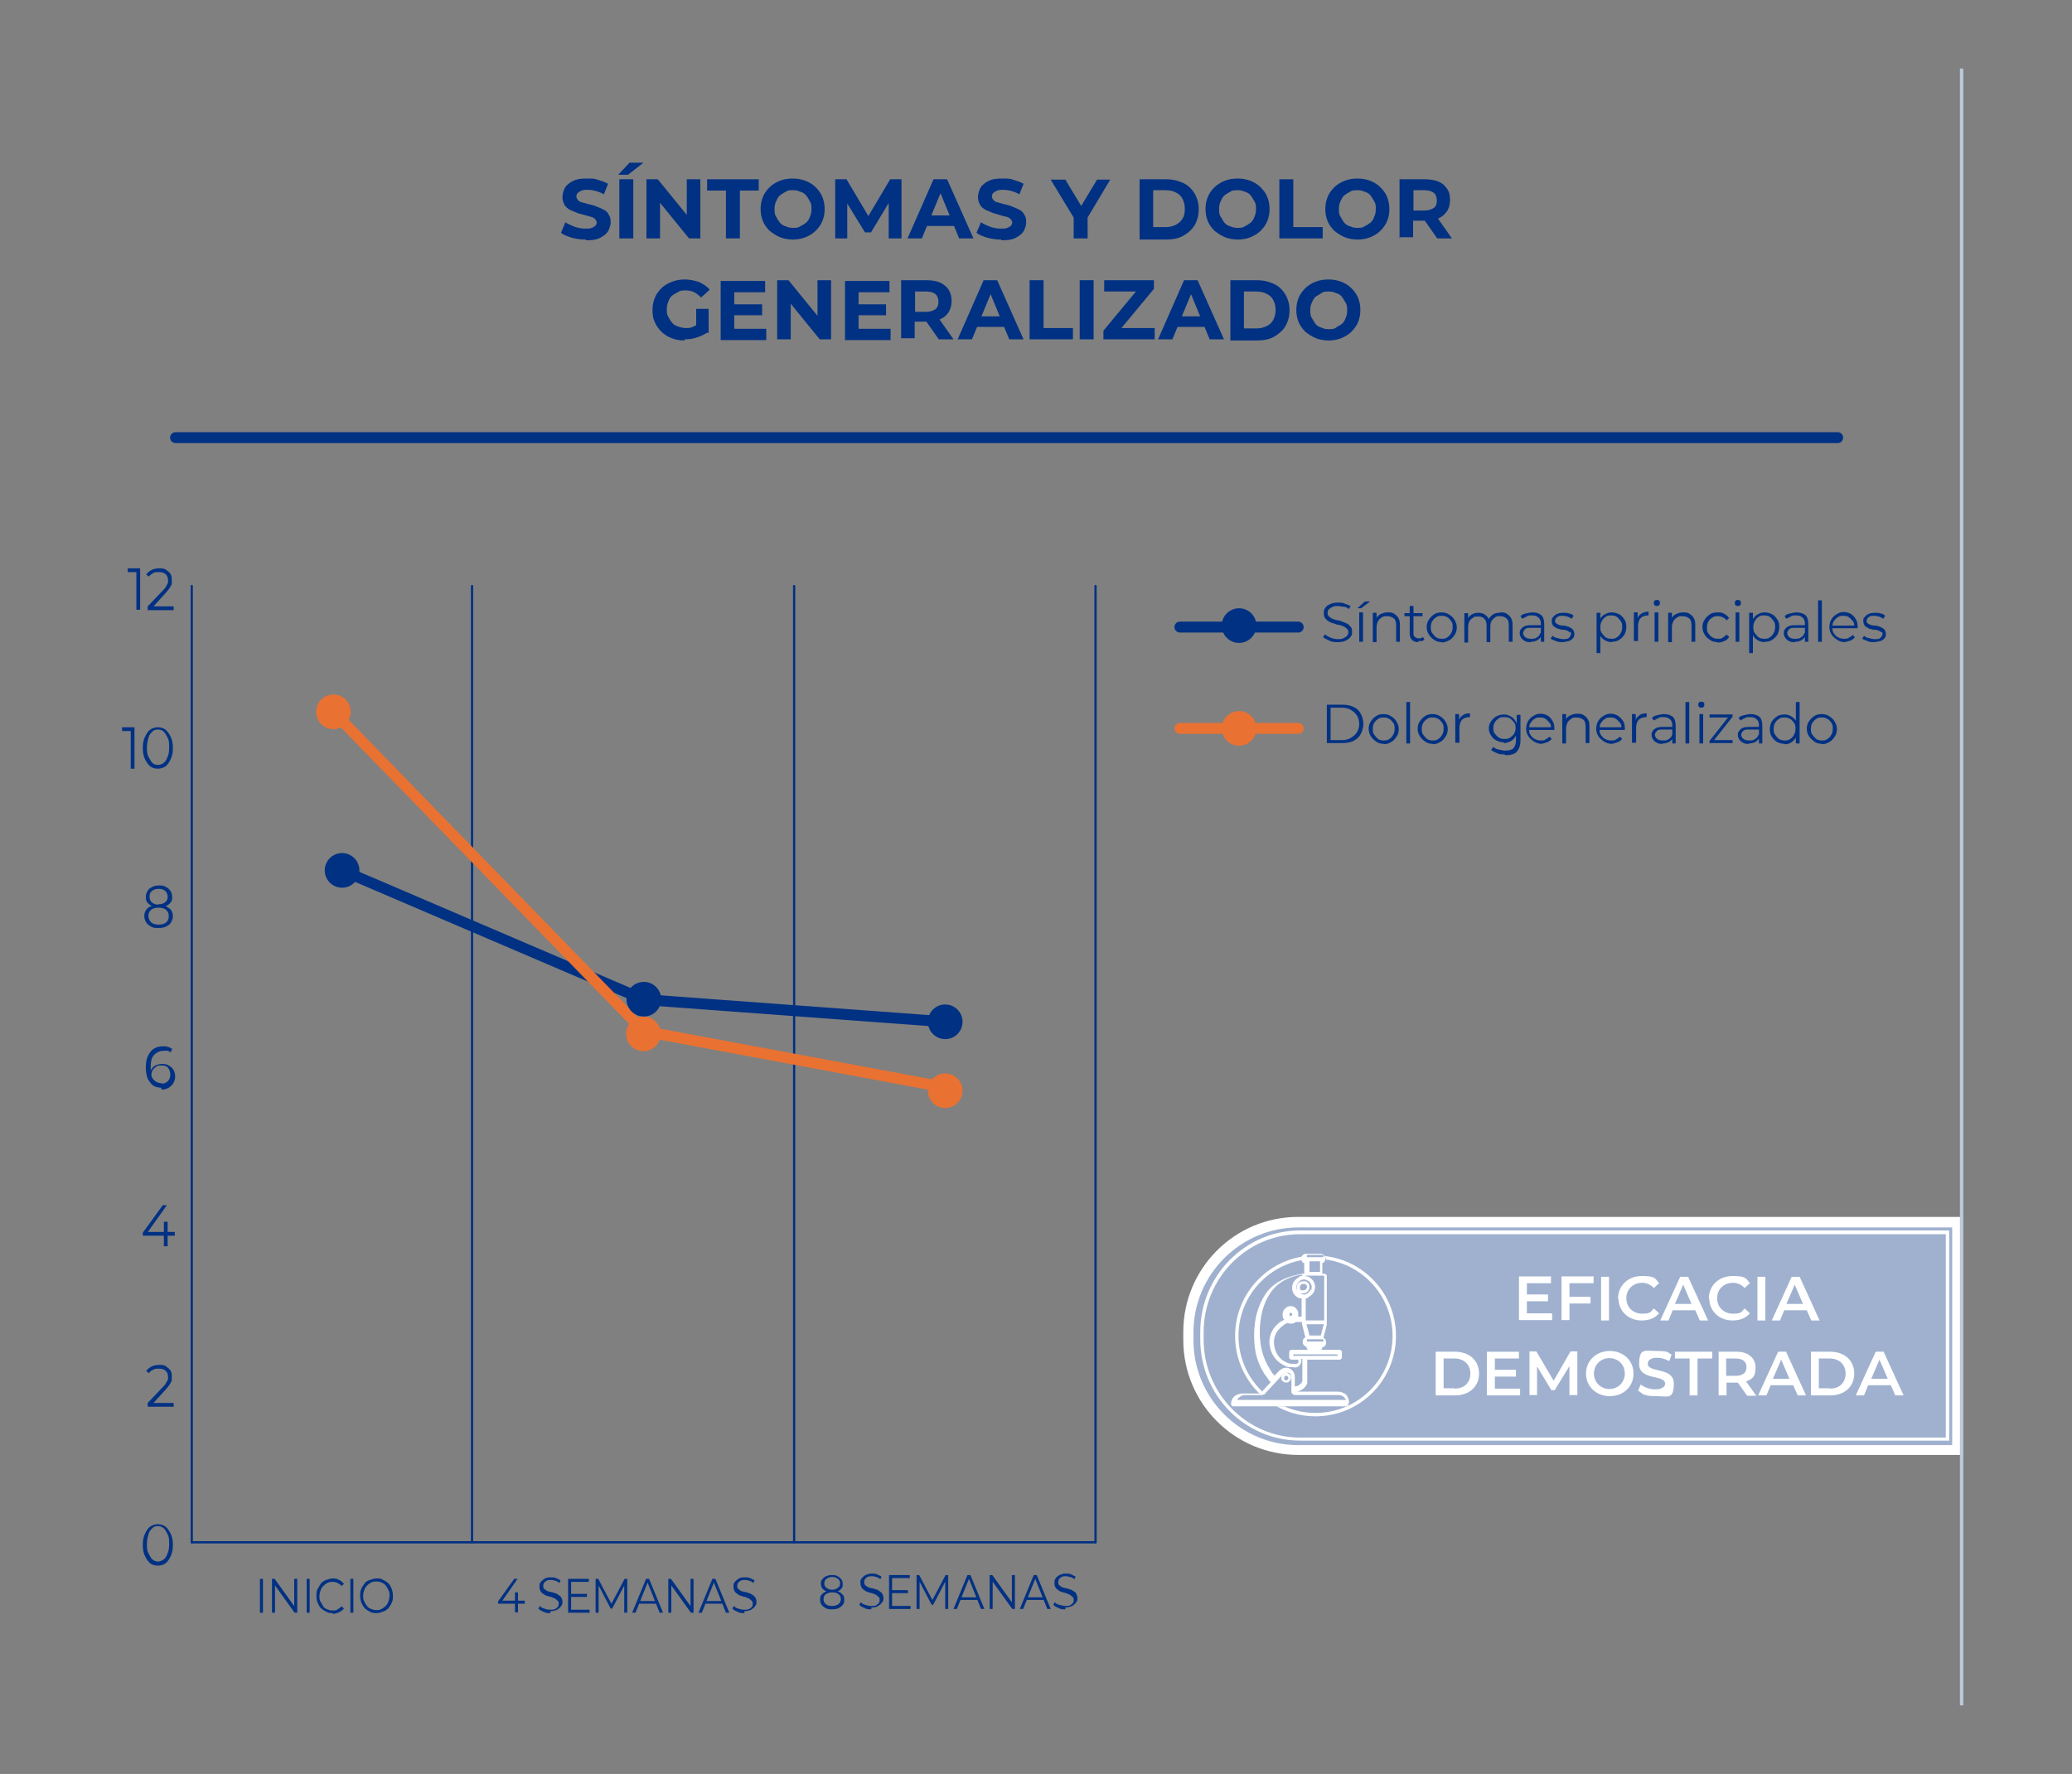 <?xml version="1.0" encoding="UTF-8"?>
<svg id="Capa_1" xmlns="http://www.w3.org/2000/svg" version="1.1" viewBox="0 0 550 471">
  <rect x="0" y="0" width="550" height="471" fill="#808080" stroke="none"/>
  <!-- Generator: Adobe Illustrator 29.6.1, SVG Export Plug-In . SVG Version: 2.1.1 Build 9)  -->
  <defs>
    <style>
      .st0 {
        fill: #a0b1cf;
      }

      .st1 {
        fill: #fff;
      }

      .st2 {
        fill: #e97132;
      }

      .st3 {
        stroke: #bcc8dd;
      }

      .st3, .st4 {
        stroke-miterlimit: 10;
        stroke-width: .9px;
      }

      .st3, .st4, .st5, .st6, .st7, .st8 {
        fill: none;
      }

      .st4 {
        stroke: #fff;
      }

      .st9 {
        isolation: isolate;
      }

      .st6 {
        stroke-width: .6px;
      }

      .st6, .st7 {
        stroke: #013183;
      }

      .st6, .st7, .st8 {
        stroke-linecap: round;
        stroke-linejoin: round;
      }

      .st7, .st8 {
        stroke-width: 2.9px;
      }

      .st10 {
        fill: #013183;
      }

      .st8 {
        stroke: #e97132;
      }
    </style>
  </defs>
  <g>
    <g>
      <path class="st0" d="M344.6,385c-16.1,0-29.2-13.1-29.2-29.2v-2.2c0-16.1,13.1-29.2,29.2-29.2h175v60.5h-175Z"/>
      <path class="st1" d="M518.2,325.9v57.8h-173.6c-15.3,0-27.8-12.5-27.8-27.8v-2.2c0-15.3,12.5-27.8,27.8-27.8h173.6M521,323.1h-176.4c-16.9,0-30.5,13.7-30.5,30.5v2.2c0,16.9,13.7,30.5,30.5,30.5h176.4v-63.3h0Z"/>
    </g>
    <g class="st9">
      <g class="st9">
        <g class="st9">
          <path class="st1" d="M412,348.7v1.8h-8.8v-11.6h8.5v1.8h-6.4v3h5.6v1.8h-5.6v3.2h6.6Z"/>
          <path class="st1" d="M416.6,340.8v3.5h5.6v1.8h-5.6v4.4h-2.1v-11.6h8.5v1.8h-6.4Z"/>
          <path class="st1" d="M425,339h2.1v11.6h-2.1v-11.6Z"/>
          <path class="st1" d="M429.5,344.8c0-3.5,2.7-6,6.3-6s3.5.6,4.6,1.9l-1.4,1.3c-.8-.9-1.9-1.4-3.1-1.4-2.4,0-4.2,1.7-4.2,4.1s1.8,4.1,4.2,4.1,2.2-.5,3.1-1.4l1.4,1.3c-1.1,1.3-2.7,1.9-4.6,1.9-3.6,0-6.2-2.5-6.2-6v.2Z"/>
          <path class="st1" d="M449.8,347.9h-5.8l-1.1,2.7h-2.2l5.3-11.6h2.1l5.3,11.6h-2.2l-1.2-2.7h0ZM449,346.2l-2.2-5.1-2.2,5.1h4.4Z"/>
          <path class="st1" d="M453.6,344.8c0-3.5,2.7-6,6.3-6s3.5.6,4.6,1.9l-1.4,1.3c-.8-.9-1.9-1.4-3.1-1.4-2.4,0-4.2,1.7-4.2,4.1s1.8,4.1,4.2,4.1,2.2-.5,3.1-1.4l1.4,1.3c-1.1,1.3-2.7,1.9-4.6,1.9-3.6,0-6.2-2.5-6.2-6v.2Z"/>
          <path class="st1" d="M466.5,339h2.1v11.6h-2.1v-11.6Z"/>
          <path class="st1" d="M479.4,347.9h-5.8l-1.1,2.7h-2.2l5.3-11.6h2.1l5.3,11.6h-2.2l-1.2-2.7h0ZM478.6,346.2l-2.2-5.1-2.2,5.1h4.4Z"/>
        </g>
        <g class="st9">
          <path class="st1" d="M381.1,358.9h5.1c3.8,0,6.4,2.3,6.4,5.8s-2.6,5.8-6.4,5.8h-5.1v-11.6h0ZM386.1,368.7c2.6,0,4.2-1.6,4.2-4s-1.7-4-4.2-4h-2.9v7.9h2.9Z"/>
          <path class="st1" d="M403.5,368.7v1.8h-8.8v-11.6h8.5v1.8h-6.4v3h5.6v1.8h-5.6v3.2h6.6Z"/>
          <path class="st1" d="M416.6,370.5v-7.8l-3.9,6.4h-.9l-3.8-6.3v7.6h-2v-11.6h1.8l4.6,7.8,4.5-7.8h1.8v11.6h-2,0Z"/>
          <path class="st1" d="M421,364.7c0-3.4,2.7-6,6.3-6s6.3,2.5,6.3,6-2.7,6-6.3,6-6.3-2.6-6.3-6ZM431.3,364.7c0-2.4-1.8-4.1-4.1-4.1s-4.1,1.8-4.1,4.1,1.8,4.1,4.1,4.1,4.1-1.8,4.1-4.1Z"/>
          <path class="st1" d="M434.8,369.3l.7-1.7c.9.7,2.4,1.3,3.9,1.3s2.6-.6,2.6-1.5c0-2.5-6.9-.8-6.9-5.2s1.5-3.5,4.7-3.5,2.9.4,3.9,1l-.6,1.7c-1-.6-2.2-.9-3.2-.9-1.8,0-2.5.7-2.5,1.6,0,2.5,6.9.8,6.9,5.2s-1.5,3.4-4.7,3.4-3.6-.6-4.6-1.4h0Z"/>
          <path class="st1" d="M448.5,360.7h-3.9v-1.8h9.9v1.8h-3.9v9.8h-2.1v-9.8Z"/>
          <path class="st1" d="M463.7,370.5l-2.4-3.4h-3v3.4h-2.1v-11.6h4.8c3,0,5,1.6,5,4.2s-.9,3-2.5,3.7l2.7,3.8h-2.4ZM460.7,360.7h-2.5v4.6h2.5c1.9,0,2.9-.8,2.9-2.3s-1-2.3-2.9-2.3Z"/>
          <path class="st1" d="M475.8,367.8h-5.8l-1.1,2.7h-2.2l5.3-11.6h2.1l5.3,11.6h-2.2l-1.2-2.7h0ZM475,366.1l-2.2-5.1-2.2,5.1h4.4Z"/>
          <path class="st1" d="M480.7,358.9h5.1c3.8,0,6.4,2.3,6.4,5.8s-2.6,5.8-6.4,5.8h-5.1v-11.6h0ZM485.7,368.7c2.6,0,4.2-1.6,4.2-4s-1.7-4-4.2-4h-2.9v7.9h2.9Z"/>
          <path class="st1" d="M501.7,367.8h-5.8l-1.1,2.7h-2.2l5.3-11.6h2.1l5.3,11.6h-2.2l-1.2-2.7h0ZM501.1,366.1l-2.2-5.1-2.2,5.1h4.4Z"/>
        </g>
      </g>
    </g>
    <path class="st1" d="M516.5,327.6v54.1h-171.4c-14.1,0-25.6-11.7-25.6-26v-2c0-14.3,11.4-26,25.6-26h171.4M517.4,326.7h-172.3c-14.6,0-26.5,12.1-26.5,26.9v2c0,14.9,11.9,26.9,26.5,26.9h172.3v-55.9h0Z"/>
    <circle class="st4" cx="349.2" cy="354.7" r="20.9"/>
    <g>
      <path class="st0" d="M358.2,372.4c0-.7-.3-1.5-.7-2-.6-.6-1.4-.9-2.3-.9h-11c.6,0,1-.3,1.6-.6.7-.5,1.2-1.1,1.3-1.8v-1.5h0v-4.6h8.6c.3,0,.6-.3.6-.6v-1.4c0-.3-.3-.6-.6-.6h-12.8c-.3,0-.6.3-.6.6v1.4c0,.3.3.6.6.6h1.8c0,.3.2.6,0,.8-.2.3-.6.4-1,.3h-.5c-.2,0-.4,0-.6,0-2.3-.6-3.7-2.2-4.2-4.4-.5-2.4.3-4.2,2.2-5.7.4-.3.7-.5,1.1-.7h0s.2,0,.2,0h0c.6.2,1.1.2,1.7,0,.2,0,.3-.2.4-.3h1.7v.5h0l.9,3.6c-.5.2-.7.6-.7,1.1v.2c0,.6.5,1.1,1,1.2h0c0,.6.5,1,.9,1h2.4c.6,0,.9-.5.9-.9h0c.6,0,1-.6,1-1.2v-.2c0-.5-.3-.9-.7-1.1l.9-3.5h0v-12.9c0-.3-.3-.6-.6-.6h-.6v-2.8c.5-.2.8-.6.8-1.1v-.2c0-.6-.6-1.2-1.2-1.2h-4c-.6,0-1.2.6-1.2,1.2v.2c0,.6.4,1,.8,1.1v2.8h-.6c-4.6.8-7.8,2.6-9.7,5.4-2,3.1-3,6.6-3,11s.9,7.3,2.8,10.3c.2.3.6.7,1,1.4h0c.2.3.4.5.6.7-1,1.1-1.8,1.9-2.6,2.8-.2.2-.3.2-.6.2h-4.4c-.8,0-1.7.4-2.2.9s-.8,1.3-.7,2c0,.3.3.5.6.5h29.9c.3,0,.5-.2.6-.5v-.2h0ZM342.3,348.7h0Z"/>
      <g>
        <path class="st1" d="M358.1,372.4c0-.7-.3-1.5-.7-2-.6-.6-1.4-.9-2.3-.9h-11c.6,0,1-.3,1.6-.6.7-.5,1.2-1.1,1.3-1.8v-1.5h0v-4.6h8.6c.3,0,.6-.3.6-.6v-1.4c0-.3-.3-.6-.6-.6h-12.8c-.3,0-.6.3-.6.6v1.4c0,.3.3.6.6.6h1.8c0,.3.2.6,0,.8-.2.3-.6.4-1,.3h-.5c-.2,0-.4,0-.6,0-2.3-.6-3.7-2.2-4.2-4.4-.5-2.4.3-4.2,2.2-5.7.4-.3.7-.5,1.1-.7h0s.2,0,.2,0h0c.6.2,1.1.2,1.7,0,.2,0,.3-.2.4-.3h1.7v.5h0l.9,3.6c-.5.2-.7.6-.7,1.1v.2c0,.6.5,1.1,1,1.2h0c0,.6.5,1,.9,1h2.4c.6,0,.9-.5.9-.9h0c.6,0,1-.6,1-1.2v-.2c0-.5-.3-.9-.7-1.1l.9-3.5h0v-12.9c0-.3-.3-.6-.6-.6h-.6v-2.8c.5-.2.8-.6.8-1.1v-.2c0-.6-.6-1.2-1.2-1.2h-4c-.6,0-1.2.6-1.2,1.2v.2c0,.6.4,1,.8,1.1v2.8h-.6c-4.6.8-7.8,2.6-9.7,5.4-2,3.1-3,6.6-3,11s.9,7.3,2.8,10.3c.2.3.6.7,1,1.4h0c.2.3.4.5.6.7-1,1.1-1.8,1.9-2.6,2.8-.2.2-.3.2-.6.2h-4.4c-.8,0-1.7.4-2.2.9s-.8,1.3-.7,2c0,.3.3.5.6.5h29.9c.3,0,.5-.2.6-.5v-.2h0ZM355,359.6v.4h-11.7v-.4h11.7ZM350.4,334.9v2.8h-2.8v-2.8h2.8ZM351.3,333.6c0,0,0,.2-.2.2h-4c0,0-.2,0-.2-.2v-.2c0,0,0-.2.2-.2h4c0,0,.2,0,.2.2v.2ZM347.6,354.6l-.8-3h4.6l-.8,3h-3ZM346.9,355.8c0,0,0-.2.2-.2h4c0,0,.2,0,.2.2v.2c0,0,0,.2-.2.2h-4c0,0-.2,0-.2-.2v-.2ZM346.7,344.7c.3,0,.5,0,.6-.3.7-.4,1.3-.9,1.6-1.7.6-1.6-.3-3.2-1.8-3.8,0,0-.3,0-.5,0v-.2h4.9v11.9h-4.9v-5.9h0ZM347.9,342.4c-.2.5-.6.8-1,1.1-.5.3-1,.3-1.5,0-.5-.2-.8-.6-1.1-1-.2-.5-.3-1,0-1.5.2-.5.6-.8,1-1.1.5-.2,1-.3,1.6,0,1,.4,1.5,1.5,1.2,2.5h-.2,0ZM345.6,338.8c-.3,0-.6,0-.8.3-.7.4-1.3.9-1.6,1.7-.3.7-.3,1.6,0,2.3s.9,1.3,1.7,1.6c.2,0,.4,0,.6,0v4.9h-.9c0-.4,0-.6,0-1,0-.6-.4-1-.8-1.4-.6-.5-1.7-.6-2.4,0h0c-.4.3-.6.6-.8,1-.2.6-.2,1.1,0,1.7,0,.2.2.3.3.5-.4.2-.7.4-1.1.6-2.3,1.7-3.2,4.1-2.7,6.7.6,2.6,2.2,4.4,4.9,5.3.3,0,.5,0,.7,0h.4c.8.2,1.7,0,2-.7.3-.4.4-.9.3-1.5h.3v4.3h0v1.5c0,.4-.4.8-.8,1.1-.4.3-.8.4-1.2.4v-2.4h0c0-1.2-.6-2-1.5-2.4-1-.4-1.9,0-2.7.7l-1.2,1.3c0-.2-.2-.3-.4-.5h0c-.4-.6-.8-1.2-.9-1.4-1.8-2.9-2.6-6-2.6-9.8s.9-7.5,2.8-10.3c1.7-2.5,4.3-4.2,8.3-4.9h0l.2.3h0ZM342.3,348.7h0ZM342.3,348.6s.2,0,.4,0,0,0,0,0,.2,0,.3.2v.3c0,.2-.2.3-.4.3h-.3s0-.3,0-.6h0ZM335.9,369.9c1.4-1.5,2.8-3,4.1-4.4l.4-.5c.5-.5,1-.6,1.6-.5s.8.6.8,1.4h0v3.5c0,.2,0,.6.3.7.3.3.6.3.7.3h11.4c.6,0,1.2.2,1.6.6.2.2.4.5.5.7h-28.8c0-.3.2-.6.5-.7.4-.4.9-.6,1.5-.6h4.3c.6,0,.9-.2,1.3-.6h0Z"/>
        <path class="st1" d="M341.4,367.1c.7,0,1.3-.6,1.3-1.3s0-.6-.4-.9-.6-.4-.9-.4h0c-.7,0-1.3.6-1.3,1.3h0c0,.4,0,.7.4.9.3.3.6.4.9.4ZM340.9,365.8c0-.3.2-.5.5-.5s.3,0,.4.2c0,0,.2.3.2.4,0,.3-.3.6-.6.6s-.3,0-.4-.2c0,0-.2-.3-.2-.4h0Z"/>
        <path class="st1" d="M346.5,340.2h-.6c-.7,0-1.4.4-1.6,1s0,1.3.2,1.7c.2.3.5.5.7.5s.5,0,.7,0c.7,0,1.3-.4,1.6-1.1.2-.5,0-.8,0-1.3-.2-.4-.6-.7-1-.8h0ZM346.8,342c0,.4-.4.6-.8.6h-.6s-.2,0-.2-.2c-.2-.3-.2-.6,0-1.1,0-.2.4-.4.8-.4s.2,0,.3,0c.3,0,.5.3.6.5s0,.5,0,.6h0Z"/>
      </g>
    </g>
  </g>
  <g>
    <path class="st10" d="M155.3,63.6c-1.3,0-2.5-.2-3.6-.5-1.2-.4-2.1-.7-2.8-1.3l1.2-2.8c.6.5,1.5.8,2.4,1.2.9.3,1.8.5,2.8.5s1.3,0,1.8-.2.7-.4,1-.6c.2-.3.3-.6.3-.8s-.2-.7-.5-1c-.4-.3-.7-.5-1.3-.6-.6-.2-1.1-.3-1.8-.5s-1.3-.3-1.9-.6-1.3-.5-1.8-.8c-.6-.4-1-.7-1.3-1.3-.3-.6-.5-1.2-.5-2s.3-1.8.7-2.5,1.2-1.3,2.2-1.8c1-.5,2.2-.6,3.7-.6s1.9,0,3,.4c1,.3,1.8.6,2.5,1l-1.1,2.8c-.7-.4-1.4-.7-2.2-.9-.7-.2-1.5-.3-2.1-.3s-1.3,0-1.8.3c-.5.2-.7.4-.9.6s-.3.6-.3.9.2.7.5,1,.7.5,1.3.6c.6.2,1.1.3,1.8.5s1.3.3,1.9.6c.6.2,1.2.5,1.8.8s1,.7,1.3,1.3c.4.6.5,1.2.5,2s-.3,1.7-.7,2.4-1.2,1.3-2.2,1.8-2.2.6-3.7.6v-.2h0Z"/>
    <path class="st10" d="M164.1,46.4l3-3.2h3.7l-4.1,3.2h-2.8,0ZM164.4,63.3v-15.7h3.7v15.7h-3.7Z"/>
    <path class="st10" d="M171.6,63.3v-15.7h3l9.2,11.3h-1.5v-11.3h3.6v15.7h-3l-9.2-11.3h1.5v11.3h-3.6Z"/>
    <path class="st10" d="M192.7,63.3v-12.7h-5v-3h13.7v3h-5v12.7h-3.7Z"/>
    <path class="st10" d="M210.5,63.6c-1.2,0-2.4-.2-3.4-.6s-1.9-1-2.8-1.7c-.7-.7-1.4-1.6-1.8-2.6s-.6-2-.6-3.2.2-2.2.6-3.2,1-1.8,1.8-2.6c.7-.7,1.7-1.3,2.7-1.7,1-.4,2.2-.6,3.4-.6s2.4.2,3.4.6c1,.4,1.9.9,2.7,1.7s1.4,1.6,1.8,2.6.6,2,.6,3.2-.2,2.2-.6,3.2-1,1.8-1.8,2.6c-.7.7-1.7,1.3-2.7,1.7s-2.1.6-3.4.6v.2s0,0,0,0ZM210.5,60.5c.7,0,1.4,0,1.9-.4.6-.3,1.1-.6,1.6-1s.8-1,1-1.6c.3-.6.4-1.3.4-2s0-1.4-.4-2c-.3-.6-.6-1.1-1-1.6s-.9-.8-1.6-1c-.6-.3-1.2-.4-1.9-.4s-1.4,0-1.9.4c-.6.3-1.1.6-1.6,1s-.7,1-1,1.6c-.3.6-.4,1.3-.4,2s0,1.4.4,2c.3.6.6,1.1,1,1.6s.9.8,1.6,1c.6.3,1.2.4,1.9.4Z"/>
    <path class="st10" d="M221.7,63.3v-15.7h3l6.6,11.1h-1.6l6.6-11.1h3v15.7h-3.4v-10.4h.6l-5.3,8.8h-1.6l-5.4-8.8h.7v10.4h-3.4Z"/>
    <path class="st10" d="M240.9,63.3l6.9-15.7h3.6l7,15.7h-3.8l-5.7-13.8h1.5l-5.7,13.8h-3.8,0ZM244.4,60l.9-2.8h8.1l.9,2.8h-10Z"/>
    <path class="st10" d="M265.6,63.6c-1.3,0-2.5-.2-3.6-.5-1.2-.4-2.1-.7-2.8-1.3l1.2-2.8c.6.5,1.5.8,2.4,1.2.9.3,1.8.5,2.8.5s1.3,0,1.8-.2.7-.4,1-.6c.2-.3.3-.6.3-.8s-.2-.7-.5-1c-.4-.3-.7-.5-1.3-.6s-1.1-.3-1.8-.5c-.6-.2-1.3-.3-1.9-.6s-1.3-.5-1.8-.8c-.6-.4-1-.7-1.3-1.3-.3-.6-.5-1.2-.5-2s.3-1.8.7-2.5,1.2-1.3,2.2-1.8,2.2-.6,3.7-.6,1.9,0,3,.4c1,.3,1.8.6,2.5,1l-1.1,2.8c-.7-.4-1.4-.7-2.2-.9-.7-.2-1.5-.3-2.1-.3s-1.3,0-1.8.3c-.5.2-.7.4-.9.6s-.3.6-.3.9.2.7.5,1,.7.5,1.3.6c.6.2,1.1.3,1.8.5.6.2,1.3.3,1.9.6.6.2,1.2.5,1.8.8s1,.7,1.3,1.3c.4.6.5,1.2.5,2s-.3,1.7-.7,2.4-1.2,1.3-2.2,1.8-2.2.6-3.7.6v-.2h0Z"/>
    <path class="st10" d="M285,63.3v-6.4l.8,2.2-6.9-11.4h3.9l5.3,8.8h-2.2l5.3-8.8h3.5l-6.8,11.4.8-2.2v6.4h-3.7,0Z"/>
    <path class="st10" d="M302.5,63.3v-15.7h7.1c1.7,0,3.2.4,4.5,1,1.3.6,2.3,1.6,3,2.8s1.1,2.6,1.1,4.2-.4,3-1.1,4.2-1.8,2.1-3,2.8-2.8,1-4.5,1h-7.1s0-.2,0-.2ZM306.1,60.3h3.3c1,0,1.9-.2,2.7-.6.7-.4,1.4-.9,1.8-1.7.5-.7.6-1.6.6-2.6s-.2-1.8-.6-2.6-1-1.3-1.8-1.7c-.7-.4-1.7-.6-2.7-.6h-3.3v9.8-.2Z"/>
    <path class="st10" d="M328.6,63.6c-1.2,0-2.4-.2-3.4-.6s-1.9-1-2.8-1.7c-.7-.7-1.4-1.6-1.8-2.6s-.6-2-.6-3.2.2-2.2.6-3.2,1-1.8,1.8-2.6c.7-.7,1.7-1.3,2.7-1.7,1-.4,2.2-.6,3.4-.6s2.4.2,3.4.6c1,.4,1.9.9,2.7,1.7s1.4,1.6,1.8,2.6.6,2,.6,3.2-.2,2.2-.6,3.2-1,1.8-1.8,2.6c-.7.7-1.7,1.3-2.7,1.7-1,.4-2.1.6-3.4.6v.2s0,0,0,0ZM328.5,60.5c.7,0,1.4,0,1.9-.4.6-.3,1.1-.6,1.6-1s.8-1,1-1.6c.3-.6.4-1.3.4-2s0-1.4-.4-2-.6-1.1-1-1.6-.9-.8-1.6-1c-.6-.3-1.2-.4-1.9-.4s-1.4,0-1.9.4c-.6.3-1.1.6-1.6,1s-.7,1-1,1.6c-.3.6-.4,1.3-.4,2s0,1.4.4,2,.6,1.1,1,1.6.9.8,1.6,1c.6.3,1.2.4,1.9.4Z"/>
    <path class="st10" d="M339.6,63.3v-15.7h3.7v12.7h7.8v3h-11.5Z"/>
    <path class="st10" d="M360.4,63.6c-1.2,0-2.4-.2-3.4-.6s-1.9-1-2.8-1.7c-.7-.7-1.4-1.6-1.8-2.6s-.6-2-.6-3.2.2-2.2.6-3.2,1-1.8,1.8-2.6c.7-.7,1.7-1.3,2.7-1.7,1-.4,2.2-.6,3.4-.6s2.4.2,3.4.6c1,.4,1.9.9,2.7,1.7s1.4,1.6,1.8,2.6.6,2,.6,3.2-.2,2.2-.6,3.2-1,1.8-1.8,2.6c-.7.7-1.7,1.3-2.7,1.7-1,.4-2.1.6-3.4.6v.2s0,0,0,0ZM360.3,60.5c.7,0,1.4,0,1.9-.4.6-.3,1.1-.6,1.6-1s.8-1,1-1.6c.3-.6.4-1.3.4-2s0-1.4-.4-2-.6-1.1-1-1.6-.9-.8-1.6-1c-.6-.3-1.2-.4-1.9-.4s-1.4,0-1.9.4c-.6.3-1.1.6-1.6,1s-.7,1-1,1.6c-.3.6-.4,1.3-.4,2s0,1.4.4,2,.6,1.1,1,1.6.9.8,1.6,1c.6.3,1.2.4,1.9.4Z"/>
    <path class="st10" d="M371.5,63.3v-15.7h6.7c1.4,0,2.6.2,3.6.6s1.8,1.1,2.3,1.9c.6.8.8,1.8.8,3s-.3,2.2-.8,3c-.6.8-1.3,1.5-2.3,1.9s-2.2.6-3.6.6h-4.8l1.7-1.6v6h-3.7,0ZM375.2,57.7l-1.7-1.8h4.6c1.1,0,1.9-.3,2.5-.7s.8-1.1.8-2-.3-1.6-.8-2-1.4-.7-2.5-.7h-4.6l1.7-1.8v9ZM381.5,63.3l-4-5.7h3.9l4,5.7h-3.9Z"/>
    <path class="st10" d="M181.7,90.4c-1.2,0-2.4-.2-3.4-.6-1-.4-1.9-.9-2.7-1.7-.7-.7-1.4-1.6-1.8-2.6-.5-1-.6-2-.6-3.2s.2-2.2.6-3.2,1-1.8,1.8-2.6c.7-.7,1.7-1.3,2.8-1.7,1-.4,2.2-.6,3.4-.6s2.7.3,3.8.7c1.1.5,2,1.1,2.8,2l-2.3,2.1c-.6-.6-1.2-1.1-1.8-1.4s-1.4-.5-2.2-.5-1.5,0-2,.4c-.6.3-1.2.6-1.7,1s-.8,1-1,1.6c-.3.6-.4,1.3-.4,2s0,1.4.4,2c.3.6.6,1.1,1,1.6s1,.8,1.6,1,1.3.4,2,.4,1.4,0,2.1-.4c.6-.3,1.4-.6,1.9-1.2l2,2.6c-.8.6-1.8,1.1-3,1.5s-2.2.5-3.3.5h0ZM184.8,87.9v-5.9h3.3v6.4l-3.3-.5Z"/>
    <path class="st10" d="M194.9,87.3h8.5v3h-12.1v-15.7h11.8v3h-8.2v9.9h0ZM194.7,80.8h7.6v2.9h-7.6v-2.9Z"/>
    <path class="st10" d="M206.3,90.1v-15.7h3l9.2,11.3h-1.5v-11.3h3.6v15.7h-3l-9.2-11.3h1.5v11.3h-3.6Z"/>
    <path class="st10" d="M227.9,87.3h8.5v3h-12.1v-15.7h11.8v3h-8.2v9.9h0ZM227.6,80.8h7.6v2.9h-7.6v-2.9Z"/>
    <path class="st10" d="M239.2,90.1v-15.7h6.7c1.4,0,2.6.2,3.6.6,1,.5,1.8,1.1,2.3,1.9s.8,1.8.8,3-.3,2.2-.8,3-1.3,1.5-2.3,1.9-2.2.6-3.6.6h-4.8l1.7-1.6v6h-3.7,0ZM242.9,84.6l-1.7-1.8h4.6c1.1,0,1.9-.3,2.5-.7.6-.5.8-1.1.8-2s-.3-1.6-.8-2c-.6-.5-1.4-.7-2.5-.7h-4.6l1.7-1.8v9ZM249.2,90.1l-4-5.7h3.9l4,5.7h-3.9,0Z"/>
    <path class="st10" d="M254.2,90.1l6.9-15.7h3.6l7,15.7h-3.8l-5.7-13.8h1.5l-5.7,13.8h-3.8,0ZM257.7,86.8l.9-2.8h8.1l.9,2.8h-10Z"/>
    <path class="st10" d="M273.3,90.1v-15.7h3.7v12.7h7.8v3h-11.5Z"/>
    <path class="st10" d="M286.6,90.1v-15.7h3.7v15.7h-3.7Z"/>
    <path class="st10" d="M292.9,90.1v-2.3l9.7-11.7.5,1.3h-10v-3h13.2v2.3l-9.7,11.7-.5-1.3h10.4v3s-13.7,0-13.7,0Z"/>
    <path class="st10" d="M307.4,90.1l6.9-15.7h3.6l7,15.7h-3.8l-5.7-13.8h1.5l-5.7,13.8h-3.8,0ZM310.9,86.8l.9-2.8h8.1l.9,2.8h-10Z"/>
    <path class="st10" d="M326.6,90.1v-15.7h7.1c1.7,0,3.2.4,4.5,1,1.3.6,2.3,1.6,3,2.8.7,1.2,1.1,2.6,1.1,4.2s-.4,3-1.1,4.2-1.8,2.1-3,2.8-2.8,1-4.5,1h-7.1v-.2ZM330.2,87.2h3.3c1,0,1.9-.2,2.7-.6s1.4-.9,1.8-1.7.6-1.6.6-2.6-.2-1.8-.6-2.6-1-1.3-1.8-1.7-1.7-.6-2.7-.6h-3.3v9.8s0-.2,0-.2Z"/>
    <path class="st10" d="M352.7,90.4c-1.2,0-2.4-.2-3.4-.6s-1.9-1-2.8-1.7c-.7-.7-1.4-1.6-1.8-2.6s-.6-2-.6-3.2.2-2.2.6-3.2,1-1.8,1.8-2.6c.7-.7,1.7-1.3,2.7-1.7,1-.4,2.2-.6,3.4-.6s2.4.2,3.4.6c1,.4,1.9.9,2.7,1.7s1.4,1.6,1.8,2.6.6,2,.6,3.2-.2,2.2-.6,3.2-1,1.8-1.8,2.6c-.7.7-1.7,1.3-2.7,1.7s-2.1.6-3.4.6v.2h0ZM352.7,87.4c.7,0,1.4,0,1.9-.4s1.1-.6,1.6-1,.8-1,1-1.6c.3-.6.4-1.3.4-2s0-1.4-.4-2-.6-1.1-1-1.6-.9-.8-1.6-1c-.6-.3-1.2-.4-1.9-.4s-1.4,0-1.9.4-1.1.6-1.6,1-.7,1-1,1.6c-.3.6-.4,1.3-.4,2s0,1.4.4,2,.6,1.1,1,1.6.9.8,1.6,1c.6.3,1.2.4,1.9.4Z"/>
  </g>
  <g>
    <line class="st7" x1="313.2" y1="166.5" x2="344.6" y2="166.5"/>
    <g>
      <path class="st10" d="M355.1,170.5c-.7,0-1.5,0-2.2-.4-.7-.3-1.3-.6-1.7-.9l.5-.8c.4.4.8.6,1.5.9s1.3.4,1.9.4,1.2,0,1.6-.3c.4-.2.7-.4.9-.6s.3-.6.3-.9,0-.7-.4-1-.6-.5-.9-.6c-.4-.2-.8-.3-1.2-.4-.5,0-.9-.2-1.4-.4-.5,0-.8-.3-1.3-.5-.4-.2-.6-.5-.9-.8s-.4-.8-.4-1.4,0-1,.4-1.4c.3-.5.6-.7,1.3-1,.6-.3,1.3-.4,2.1-.4s1.2,0,1.8.3c.6.2,1.1.4,1.5.6l-.4.8c-.5-.3-.9-.6-1.4-.6-.5,0-1-.2-1.5-.2s-1.1,0-1.6.3c-.4.2-.7.4-.9.6s-.3.6-.3.9,0,.7.4,1,.6.5.9.6.8.3,1.3.4c.5,0,.9.2,1.4.4s.8.3,1.2.5.6.5.9.8.4.7.4,1.3,0,.9-.4,1.4-.7.7-1.3,1-1.3.4-2.2.4h0Z"/>
      <path class="st10" d="M360.3,161.5l2-1.8h1.4l-2.4,1.8h-1ZM360.8,170.4v-7.8h1v7.8h-1Z"/>
      <path class="st10" d="M368.4,162.6c.6,0,1.2,0,1.7.4.5.3.8.6,1.1,1.1s.4,1.1.4,1.8v4.5h-1v-4.4c0-.8-.2-1.5-.6-1.8s-1-.6-1.8-.6-1,0-1.5.4c-.4.2-.7.6-.9.9-.2.5-.4.9-.4,1.5v4.1h-1v-7.8h1v2.1l-.2-.4c.3-.6.6-1,1.2-1.3s1.2-.5,1.9-.5h0Z"/>
      <path class="st10" d="M372.8,163.6v-.8h4.8v.8h-4.8ZM376.5,170.5c-.7,0-1.3-.2-1.7-.6-.4-.4-.6-.9-.6-1.7v-7.3h1v7.2c0,.5,0,.8.4,1,.3.3.6.4,1,.4s.8,0,1.1-.4l.4.7c-.2.2-.5.4-.7.4s-.6,0-.9,0h0Z"/>
      <path class="st10" d="M382.7,170.5c-.7,0-1.5-.2-2-.6-.6-.4-1-.8-1.4-1.4s-.6-1.3-.6-2,.2-1.5.6-2c.4-.6.8-1,1.4-1.4s1.3-.5,2-.5,1.5.2,2,.6c.6.4,1.1.8,1.4,1.4.4.6.6,1.3.6,2s-.2,1.5-.6,2c-.4.6-.8,1.1-1.4,1.4s-1.3.6-2,.6h0ZM382.7,169.6c.6,0,1,0,1.5-.4.5-.3.7-.6,1-1.1s.4-1,.4-1.6,0-1.1-.4-1.6-.6-.8-1-1c-.5-.3-.9-.4-1.5-.4s-1,0-1.5.4c-.5.3-.7.6-1,1-.3.5-.4,1-.4,1.6s0,1.1.4,1.6.6.8,1,1.1.9.4,1.5.4Z"/>
      <path class="st10" d="M398.3,162.6c.6,0,1.2,0,1.7.4.5.3.8.6,1.1,1.1s.4,1.1.4,1.8v4.5h-1v-4.4c0-.8-.2-1.5-.6-1.8s-.9-.6-1.7-.6-1,0-1.4.4c-.4.2-.6.6-.9.9-.2.5-.3.9-.3,1.5v4.1h-1v-4.4c0-.8-.2-1.5-.6-1.8-.4-.5-.9-.6-1.7-.6s-1,0-1.4.4c-.4.2-.7.6-.9.9-.2.5-.3.9-.3,1.5v4.1h-1v-7.8h1v2.1l-.2-.4c.3-.6.6-1,1.1-1.3s1.1-.5,1.8-.5,1.4.2,1.9.6c.6.4.9.9,1,1.8l-.4-.2c.2-.6.6-1.1,1.2-1.6s1.3-.6,2.1-.6h-.2Z"/>
      <path class="st10" d="M406.3,170.5c-.6,0-1.1,0-1.5-.3-.5-.2-.7-.5-1-.8-.2-.4-.4-.7-.4-1.2s0-.7.3-1.1c.2-.4.6-.6.9-.8.5-.2,1-.3,1.8-.3h2.7v.7h-2.7c-.7,0-1.3,0-1.6.4-.3.3-.5.6-.5,1s.2.8.6,1.1.8.4,1.5.4,1.1,0,1.6-.4c.5-.3.7-.6.9-1.2l.3.7c-.2.6-.6.9-1,1.2s-1.1.5-1.8.5h0ZM409,170.4v-4.9c0-.6-.2-1.2-.6-1.5-.4-.4-.9-.6-1.7-.6s-1,0-1.5.3-.8.4-1.1.6l-.5-.7c.4-.4.8-.6,1.4-.7s1.1-.3,1.8-.3c1,0,1.8.3,2.3.7s.8,1.3.8,2.3v4.8h-1,0Z"/>
      <path class="st10" d="M414.8,170.5c-.6,0-1.3,0-1.8-.3-.6-.2-1-.4-1.4-.6l.5-.8c.3.3.7.5,1.2.6s1,.3,1.6.3,1.3,0,1.6-.4.5-.6.5-.9,0-.6-.3-.6-.5-.3-.7-.4c-.3,0-.6-.2-1-.2s-.7,0-1.1-.2c-.4,0-.6-.2-1-.4s-.6-.4-.7-.6c-.2-.3-.3-.6-.3-1.1s0-.8.4-1.1c.3-.4.6-.6,1-.8.5-.2,1-.3,1.7-.3s1,0,1.5.2c.5,0,.9.3,1.2.6l-.5.8c-.4-.3-.7-.4-1.1-.6-.4,0-.8-.2-1.2-.2-.7,0-1.2,0-1.6.4-.4.3-.5.6-.5.9s0,.6.3.7c.2.2.5.3.7.4s.6.2,1,.2.7,0,1.1.2c.4,0,.6.2,1,.4s.6.4.7.6c.2.3.3.6.3,1s0,.8-.4,1.2-.6.6-1.1.7-1,.3-1.8.3h.3Z"/>
      <path class="st10" d="M423.8,173.3v-10.6h1v3.9c0,0,0,1.6,0,1.6v5.2h-1ZM427.8,170.5c-.6,0-1.3-.2-1.8-.5s-1-.7-1.3-1.4c-.3-.6-.5-1.3-.5-2.1s.2-1.6.5-2.1.7-1,1.3-1.3c.6-.3,1.1-.5,1.8-.5s1.4.2,2,.5,1,.8,1.4,1.4.5,1.3.5,2-.2,1.5-.5,2c-.4.6-.8,1-1.4,1.4s-1.3.5-2,.5h0ZM427.7,169.6c.6,0,1,0,1.5-.4.5-.3.7-.6,1-1.1.3-.5.4-1,.4-1.6s0-1.1-.4-1.6-.6-.8-1-1.1-.9-.4-1.5-.4-1,0-1.5.4c-.5.3-.7.6-1,1.1-.3.5-.4,1-.4,1.6s0,1.1.4,1.6.6.8,1,1.1.9.4,1.5.4Z"/>
      <path class="st10" d="M433.7,170.4v-7.8h1v2.1-.4c0-.6.5-1,1-1.4.6-.3,1.1-.5,1.9-.5v1h-.2c-.8,0-1.5.3-1.9.7s-.7,1.2-.7,2.1v4h-1.1Z"/>
      <path class="st10" d="M439.8,160.9c-.2,0-.4,0-.6-.2s-.2-.4-.2-.6,0-.4.2-.6c.2-.2.4-.2.6-.2s.4,0,.6.2c.2,0,.2.3.2.6s0,.4-.2.6c-.2.2-.4.2-.6.2ZM439.2,170.4v-7.8h1v7.8h-1Z"/>
      <path class="st10" d="M446.8,162.6c.6,0,1.2,0,1.7.4.5.3.8.6,1.1,1.1s.4,1.1.4,1.8v4.5h-1v-4.4c0-.8-.2-1.5-.6-1.8s-1-.6-1.8-.6-1,0-1.5.4c-.4.2-.7.6-.9.9-.2.5-.4.9-.4,1.5v4.1h-1v-7.8h1v2.1l-.2-.4c.3-.6.6-1,1.2-1.3s1.2-.5,1.9-.5h0Z"/>
      <path class="st10" d="M455.9,170.5c-.7,0-1.5-.2-2-.6-.6-.4-1.1-.8-1.4-1.4-.4-.6-.6-1.3-.6-2s.2-1.5.6-2c.4-.6.8-1,1.4-1.4.6-.4,1.3-.5,2-.5s1.3,0,1.8.4c.6.3.9.6,1.3,1.1l-.7.6c-.3-.4-.6-.6-1-.8-.4-.2-.8-.3-1.3-.3s-1,0-1.5.4c-.5.3-.8.6-1,1-.3.5-.4,1-.4,1.6s0,1.1.4,1.6.6.8,1,1c.5.3.9.4,1.5.4s.9,0,1.3-.3.7-.5,1-.8l.7.6c-.3.5-.7.9-1.3,1.1-.6.3-1.1.4-1.8.4h0Z"/>
      <path class="st10" d="M461.3,160.9c-.2,0-.4,0-.6-.2s-.2-.4-.2-.6,0-.4.2-.6c.2-.2.4-.2.6-.2s.4,0,.6.2c.2,0,.2.3.2.6s0,.4-.2.6c-.2.2-.4.2-.6.2ZM460.7,170.4v-7.8h1v7.8h-1Z"/>
      <path class="st10" d="M464.3,173.3v-10.6h1v3.9c0,0,0,1.6,0,1.6v5.2h-1ZM468.4,170.5c-.6,0-1.3-.2-1.8-.5s-1-.7-1.3-1.4c-.3-.6-.5-1.3-.5-2.1s.2-1.6.5-2.1.7-1,1.3-1.3c.6-.3,1.1-.5,1.8-.5s1.4.2,2,.5,1,.8,1.4,1.4.5,1.3.5,2-.2,1.5-.5,2c-.4.6-.8,1-1.4,1.4s-1.3.5-2,.5h0ZM468.3,169.6c.6,0,1,0,1.5-.4.5-.3.7-.6,1-1.1.3-.5.4-1,.4-1.6s0-1.1-.4-1.6-.6-.8-1-1.1-.9-.4-1.5-.4-1,0-1.5.4c-.5.3-.7.6-1,1.1-.3.5-.4,1-.4,1.6s0,1.1.4,1.6.6.8,1,1.1.9.4,1.5.4Z"/>
      <path class="st10" d="M476.4,170.5c-.6,0-1.1,0-1.5-.3-.5-.2-.7-.5-1-.8-.2-.4-.4-.7-.4-1.2s0-.7.3-1.1c.2-.4.6-.6.9-.8.5-.2,1-.3,1.8-.3h2.7v.7h-2.7c-.7,0-1.3,0-1.6.4-.3.3-.5.6-.5,1s.2.8.6,1.1.8.4,1.5.4,1.1,0,1.6-.4c.5-.3.7-.6.9-1.2l.3.7c-.2.6-.6.9-1,1.2s-1.1.5-1.8.5h0ZM479.1,170.4v-4.9c0-.6-.2-1.2-.6-1.5-.4-.4-.9-.6-1.7-.6s-1,0-1.5.3-.8.4-1.1.6l-.5-.7c.4-.4.8-.6,1.4-.7s1.1-.3,1.8-.3c1,0,1.8.3,2.3.7s.8,1.3.8,2.3v4.8h-1,0Z"/>
      <path class="st10" d="M482.6,170.4v-11h1v11h-1Z"/>
      <path class="st10" d="M489.8,170.5c-.8,0-1.5-.2-2.1-.6s-1.1-.8-1.5-1.4c-.4-.6-.6-1.3-.6-2s.2-1.5.5-2c.4-.6.7-1,1.4-1.4.6-.4,1.2-.6,1.9-.6s1.4.2,1.9.5,1,.8,1.3,1.4c.4.6.5,1.3.5,2s0,0,0,.2v.2h-6.7v-.7h6.2l-.4.3c0-.6,0-1.1-.4-1.5s-.6-.7-1-1c-.4-.3-.9-.4-1.5-.4s-1,0-1.5.4c-.5.3-.7.6-1,1s-.4.9-.4,1.5v.2c0,.6,0,1.1.4,1.6s.6.8,1.1,1c.5.3,1,.4,1.6.4s.9,0,1.3-.3c.4-.2.7-.5,1-.7l.6.6c-.4.4-.7.7-1.3.9-.6.2-1.1.4-1.8.4h.5,0Z"/>
      <path class="st10" d="M497.5,170.5c-.6,0-1.3,0-1.8-.3-.6-.2-1-.4-1.4-.6l.5-.8c.3.3.7.5,1.2.6s1,.3,1.6.3,1.3,0,1.6-.4.5-.6.5-.9,0-.6-.3-.6-.5-.3-.7-.4c-.3,0-.6-.2-1-.2s-.7,0-1.1-.2c-.4,0-.6-.2-1-.4s-.6-.4-.7-.6-.3-.6-.3-1.1,0-.8.4-1.1c.3-.4.6-.6,1-.8.5-.2,1-.3,1.7-.3s1,0,1.5.2c.5,0,.9.3,1.2.6l-.5.8c-.4-.3-.7-.4-1.1-.6-.4,0-.8-.2-1.2-.2-.7,0-1.2,0-1.6.4-.4.3-.5.6-.5.9s0,.6.3.7c.2.2.5.3.7.4s.6.2,1,.2.7,0,1.1.2c.4,0,.6.2,1,.4s.6.4.7.6.3.6.3,1,0,.8-.4,1.2-.6.6-1.1.7-1,.3-1.8.3h.3Z"/>
    </g>
  </g>
  <g>
    <line class="st8" x1="313.2" y1="193.4" x2="344.6" y2="193.4"/>
    <g>
      <path class="st10" d="M352.2,197.4v-10.3h4.2c1.1,0,2,.2,2.9.6s1.5,1,1.9,1.8.7,1.7.7,2.7-.3,1.9-.7,2.7-1.1,1.4-1.9,1.8-1.8.6-2.9.6h-4.2ZM353.2,196.5h3c.9,0,1.8-.2,2.4-.6.6-.4,1.2-.8,1.6-1.5s.6-1.4.6-2.2-.2-1.6-.6-2.2-.9-1.1-1.6-1.5c-.6-.4-1.5-.6-2.4-.6h-3v8.5h0Z"/>
      <path class="st10" d="M367.3,197.5c-.7,0-1.5-.2-2-.6-.6-.4-1-.8-1.4-1.4s-.6-1.3-.6-2,.2-1.5.6-2c.4-.6.8-1,1.4-1.4s1.3-.5,2-.5,1.5.2,2,.6c.6.4,1.1.8,1.4,1.4.4.6.6,1.3.6,2s-.2,1.5-.6,2c-.4.6-.8,1.1-1.4,1.4-.6.4-1.3.6-2,.6h0ZM367.3,196.6c.6,0,1,0,1.5-.4.5-.3.7-.6,1-1.1s.4-1,.4-1.6,0-1.1-.4-1.6-.6-.8-1-1c-.5-.3-.9-.4-1.5-.4s-1,0-1.5.4c-.5.3-.7.6-1,1-.3.5-.4,1-.4,1.6s0,1.1.4,1.6.6.8,1,1.1.9.4,1.5.4Z"/>
      <path class="st10" d="M373.3,197.4v-11h1v11h-1Z"/>
      <path class="st10" d="M380.3,197.5c-.7,0-1.5-.2-2-.6-.6-.4-1-.8-1.4-1.4s-.6-1.3-.6-2,.2-1.5.6-2c.4-.6.8-1,1.4-1.4s1.3-.5,2-.5,1.5.2,2,.6c.6.4,1.1.8,1.4,1.4.4.6.6,1.3.6,2s-.2,1.5-.6,2c-.4.6-.8,1.1-1.4,1.4-.6.4-1.3.6-2,.6h0ZM380.3,196.6c.6,0,1,0,1.5-.4.5-.3.7-.6,1-1.1s.4-1,.4-1.6,0-1.1-.4-1.6-.6-.8-1-1c-.5-.3-.9-.4-1.5-.4s-1,0-1.5.4c-.5.3-.7.6-1,1-.3.5-.4,1-.4,1.6s0,1.1.4,1.6.6.8,1,1.1.9.4,1.5.4Z"/>
      <path class="st10" d="M386.3,197.4v-7.8h1v2.1-.4c0-.6.5-1,1-1.4s1.1-.5,1.9-.5v1h-.2c-.8,0-1.5.3-1.9.7s-.7,1.2-.7,2.1v4h-1.1Z"/>
      <path class="st10" d="M399.2,197.1c-.7,0-1.4-.2-2-.5-.6-.3-1-.7-1.4-1.3-.4-.6-.6-1.2-.6-1.9s.2-1.4.6-1.9.8-1,1.4-1.3c.6-.3,1.3-.5,2-.5s1.3.2,1.8.5,1,.7,1.3,1.3c.4.6.5,1.3.5,2s-.2,1.5-.5,2c-.4.6-.7,1-1.3,1.3-.6.3-1.2.5-1.8.5v-.2h0ZM399.4,200.3c-.7,0-1.4,0-2-.3s-1.2-.5-1.6-.9l.6-.8c.4.4.8.6,1.4.7s1.1.3,1.7.3c1,0,1.8-.2,2.2-.6s.7-1.2.7-2.1v-1.9l.2-1.3v-1.3c0,0,0-2.3,0-2.3h1v6.8c0,1.4-.4,2.3-1,3s-1.7.9-2.9.9h-.2,0ZM399.3,196.2c.6,0,1.1,0,1.6-.4s.8-.6,1-1c.3-.5.4-.9.4-1.5s0-1-.4-1.5-.6-.7-1-1-.9-.4-1.6-.4-1.1,0-1.5.4c-.5.3-.8.6-1,1-.3.5-.4.9-.4,1.5s0,1,.4,1.5.6.7,1,1c.5.3.9.4,1.5.4Z"/>
      <path class="st10" d="M409.3,197.5c-.8,0-1.5-.2-2.1-.6s-1.1-.8-1.5-1.4-.6-1.3-.6-2,.2-1.5.5-2c.4-.6.7-1,1.4-1.4.6-.4,1.2-.6,1.9-.6s1.4.2,1.9.5c.6.4,1,.8,1.3,1.4.4.6.5,1.3.5,2s0,0,0,.2v.2h-6.7v-.7h6.2l-.4.3c0-.6,0-1.1-.4-1.5s-.6-.7-1-1c-.4-.3-.9-.4-1.5-.4s-1,0-1.5.4c-.5.3-.7.6-1,1s-.4.9-.4,1.5v.2c0,.6,0,1.1.4,1.6s.6.8,1.1,1c.5.3,1,.4,1.6.4s.9,0,1.3-.3c.4-.2.7-.5,1-.7l.6.6c-.4.4-.7.7-1.3.9s-1.1.4-1.8.4h.5,0Z"/>
      <path class="st10" d="M418.7,189.5c.6,0,1.2,0,1.7.4.5.3.8.6,1.1,1.1.3.5.4,1.1.4,1.8v4.5h-1v-4.4c0-.8-.2-1.5-.6-1.8s-1-.6-1.8-.6-1,0-1.5.4c-.4.2-.7.6-.9.9-.2.5-.4.9-.4,1.5v4.1h-1v-7.8h1v2.1l-.2-.4c.3-.6.6-1,1.2-1.3s1.2-.5,1.9-.5h0Z"/>
      <path class="st10" d="M427.9,197.5c-.8,0-1.5-.2-2.1-.6s-1.1-.8-1.5-1.4-.6-1.3-.6-2,.2-1.5.5-2c.4-.6.7-1,1.4-1.4.6-.4,1.2-.6,1.9-.6s1.4.2,1.9.5c.6.4,1,.8,1.4,1.4s.5,1.3.5,2,0,0,0,.2v.2h-6.7v-.7h6.2l-.4.3c0-.6,0-1.1-.4-1.5s-.6-.7-1-1c-.4-.3-.9-.4-1.5-.4s-1,0-1.5.4c-.5.3-.7.6-1,1s-.4.9-.4,1.5v.2c0,.6,0,1.1.4,1.6s.6.8,1.1,1c.5.3,1,.4,1.6.4s.9,0,1.3-.3c.4-.2.7-.5,1-.7l.6.6c-.4.4-.7.7-1.3.9s-1.1.4-1.8.4h.4,0Z"/>
      <path class="st10" d="M433.2,197.4v-7.8h1v2.1-.4c0-.6.5-1,1-1.4s1.1-.5,1.9-.5v1h-.2c-.8,0-1.5.3-1.9.7s-.7,1.2-.7,2.1v4h-1.1Z"/>
      <path class="st10" d="M441.3,197.5c-.6,0-1.1,0-1.5-.3-.5-.2-.7-.5-1-.8-.2-.4-.4-.7-.4-1.2s0-.7.3-1.1c.2-.4.6-.6.9-.8.5-.2,1-.3,1.8-.3h2.7v.7h-2.7c-.7,0-1.3,0-1.6.4-.3.3-.5.6-.5,1s.2.8.6,1.1.8.4,1.5.4,1.1,0,1.6-.4c.5-.3.7-.6.9-1.2l.3.7c-.2.6-.6.9-1,1.2s-1.1.5-1.8.5h0ZM443.9,197.4v-4.9c0-.6-.2-1.2-.6-1.5-.4-.4-.9-.6-1.7-.6s-1,0-1.5.3-.8.4-1.1.6l-.5-.7c.4-.4.8-.6,1.4-.7s1.1-.3,1.8-.3c1,0,1.8.3,2.3.7s.8,1.3.8,2.3v4.8h-1,0Z"/>
      <path class="st10" d="M447.4,197.4v-11h1v11h-1Z"/>
      <path class="st10" d="M451.6,187.9c-.2,0-.4,0-.6-.2s-.2-.4-.2-.6,0-.4.2-.6c.2-.2.4-.2.6-.2s.4,0,.6.2c.2,0,.2.3.2.6s0,.4-.2.6c-.2.2-.4.2-.6.2ZM451.1,197.4v-7.8h1v7.8h-1Z"/>
      <path class="st10" d="M453.8,197.4v-.7l5.2-6.6.2.4h-5.4v-.8h6.1v.6l-5.2,6.6-.3-.4h5.5v.8h-6.4.2,0Z"/>
      <path class="st10" d="M464.2,197.5c-.6,0-1.1,0-1.5-.3-.5-.2-.7-.5-1-.8-.2-.4-.4-.7-.4-1.2s0-.7.3-1.1.5-.6.9-.8c.5-.2,1-.3,1.8-.3h2.7v.7h-2.7c-.7,0-1.3,0-1.6.4-.3.3-.5.6-.5,1s.2.8.6,1.1.8.4,1.5.4,1.1,0,1.6-.4c.5-.3.7-.6.9-1.2l.3.7c-.2.6-.6.9-1,1.2s-1.1.5-1.8.5h0ZM466.9,197.4v-4.9c0-.6-.2-1.2-.6-1.5-.4-.4-.9-.6-1.7-.6s-1,0-1.5.3c-.5.2-.8.4-1.1.6l-.5-.7c.4-.4.8-.6,1.4-.7s1.1-.3,1.8-.3c1,0,1.8.3,2.3.7s.8,1.3.8,2.3v4.8h-1,0Z"/>
      <path class="st10" d="M473.7,197.5c-.7,0-1.4-.2-2-.5-.6-.4-1-.8-1.4-1.4s-.5-1.3-.5-2,.2-1.5.5-2c.4-.6.8-1,1.4-1.4s1.3-.5,2-.5,1.3.2,1.8.5.9.7,1.3,1.3c.3.6.5,1.3.5,2.1s-.2,1.6-.5,2.1-.7,1-1.3,1.4-1.1.5-1.8.5h0ZM473.7,196.6c.6,0,1,0,1.5-.4.5-.3.7-.6,1-1.1s.4-1,.4-1.6,0-1.1-.4-1.6-.6-.8-1-1c-.5-.3-.9-.4-1.5-.4s-1,0-1.5.4c-.5.3-.7.6-1,1-.3.5-.4,1-.4,1.6s0,1.1.4,1.6.6.8,1,1.1c.5.3.9.4,1.5.4ZM476.7,197.4v-3.9c0,0,0-1.6,0-1.6v-5.5h1v11h-1Z"/>
      <path class="st10" d="M483.6,197.5c-.7,0-1.5-.2-2-.6s-1-.8-1.4-1.4c-.4-.6-.6-1.3-.6-2s.2-1.5.6-2c.4-.6.8-1,1.4-1.4s1.3-.5,2-.5,1.5.2,2,.6c.6.4,1.1.8,1.4,1.4.4.6.6,1.3.6,2s-.2,1.5-.6,2c-.4.6-.8,1.1-1.4,1.4-.6.4-1.3.6-2,.6h0ZM483.6,196.6c.6,0,1,0,1.5-.4.5-.3.7-.6,1-1.1.3-.5.4-1,.4-1.6s0-1.1-.4-1.6c-.3-.5-.6-.8-1-1-.5-.3-.9-.4-1.5-.4s-1,0-1.5.4c-.5.3-.7.6-1,1-.3.5-.4,1-.4,1.6s0,1.1.4,1.6.6.8,1,1.1.9.4,1.5.4Z"/>
    </g>
  </g>
  <path class="st6" d="M125.3,155.6v253.9M210.8,155.6v253.9M290.8,155.6v253.9"/>
  <line class="st6" x1="50.9" y1="409.5" x2="50.9" y2="155.6"/>
  <line class="st6" x1="50.9" y1="409.5" x2="290.8" y2="409.5"/>
  <polyline class="st7" points="90.8 231.1 170.9 265.4 250.9 271.3"/>
  <polyline class="st8" points="90.8 191.4 170.9 273.8 250.9 288.7"/>
  <path class="st10" d="M41.9,415.7c-.7,0-1.5-.2-2-.6s-1-1.1-1.4-1.9-.6-1.8-.6-3,.2-2.2.6-3,.8-1.5,1.4-1.9,1.3-.6,2-.6,1.5.2,2,.6,1,1.1,1.4,1.9.6,1.8.6,3-.2,2.2-.6,3c-.4.8-.8,1.5-1.4,1.9s-1.3.6-2,.6ZM41.9,414.6c.6,0,1.1-.2,1.6-.6s.7-.8,1-1.6c.3-.6.4-1.5.4-2.5s0-1.8-.4-2.5c-.3-.6-.6-1.2-1-1.6-.5-.4-.9-.6-1.6-.6s-1.1.2-1.5.6-.8.8-1,1.6-.4,1.5-.4,2.5,0,1.8.4,2.5.6,1.2,1,1.6c.5.4.9.6,1.5.6Z"/>
  <path class="st10" d="M39.2,373.3v-.8l4.2-4.4c.4-.4.6-.7.8-1.1.2-.3.3-.6.4-.8v-.7c0-.6-.2-1.1-.6-1.5-.4-.4-.9-.6-1.8-.6s-1.1,0-1.6.3c-.5.2-.8.5-1.1.9l-.7-.6c.4-.5.9-.9,1.5-1.2.6-.3,1.3-.4,2-.4s1.3,0,1.8.4.8.6,1.1,1,.4,1,.4,1.6v1c0,.4-.3.7-.5,1.1-.2.4-.6.8-1,1.3l-3.8,4.2-.3-.5h6.1v1h-6.9Z"/>
  <path class="st10" d="M37.9,328.1v-.8l5.3-7.3h1.1l-5.2,7.3-.6-.2h7.9v1h-8.6ZM43.5,330.9v-6.5h1v6.5h-1Z"/>
  <path class="st10" d="M42.8,288.8c-.8,0-1.6-.2-2.2-.6-.6-.5-1-1.1-1.4-1.8-.3-.8-.5-1.8-.5-3s.2-2.3.6-3.1.9-1.5,1.6-1.9,1.5-.6,2.4-.6.8,0,1.3.2c.4,0,.7.3,1.1.5l-.4.9c-.3-.2-.6-.3-.8-.4s-.6,0-1,0c-1.1,0-1.9.4-2.6,1.1s-.9,1.8-.9,3.4,0,.6,0,.8,0,.6.2,1l-.4-.3c0-.6.3-1,.6-1.4.3-.4.6-.6,1.1-.8.5-.2.9-.3,1.5-.3s1.2,0,1.8.4.9.6,1.2,1.1.5,1.1.5,1.8-.2,1.3-.5,1.8-.7.9-1.2,1.2c-.6.3-1.1.5-1.8.5,0,0-.2-.2-.2-.2ZM42.8,287.7c.5,0,.9,0,1.3-.3.4-.2.6-.5.8-.8s.3-.7.3-1.3-.2-1.3-.6-1.8-1-.6-1.8-.6-.9,0-1.3.3c-.4.2-.6.5-.9.8-.2.4-.4.7-.4,1.2s0,.7.3,1.1c.2.4.5.6.9.9.4.2.8.4,1.5.4h0Z"/>
  <path class="st10" d="M42.1,246.4c-.8,0-1.5,0-2-.4-.6-.3-1-.6-1.3-1.1s-.5-1-.5-1.7.2-1.2.5-1.6c.3-.5.7-.8,1.3-1s1.3-.4,2-.4,1.5,0,2,.4,1,.6,1.3,1c.3.5.5,1,.5,1.6s-.2,1.2-.5,1.7-.7.8-1.3,1.1c-.6.3-1.3.4-2,.4ZM42.1,240.9c-.7,0-1.4,0-1.8-.4-.6-.2-.9-.6-1.2-.9s-.4-.9-.4-1.5.2-1.1.5-1.6.6-.7,1.2-1,1.1-.4,1.8-.4,1.3,0,1.8.4c.6.2.9.6,1.2,1s.5.9.5,1.6,0,1.1-.4,1.5c-.3.4-.6.7-1.2.9s-1.1.4-1.8.4c0,0-.2,0-.2,0ZM42.1,245.5c.8,0,1.6-.2,2-.6.5-.4.7-.9.7-1.7s-.3-1.2-.7-1.6-1.2-.6-2-.6-1.6.2-2,.6c-.5.4-.7.9-.7,1.6s.3,1.2.7,1.7c.5.4,1.2.6,2,.6ZM42.1,240.1c.7,0,1.4-.2,1.8-.6.5-.4.6-.8.6-1.4s-.2-1.1-.6-1.5-1-.6-1.8-.6-1.3.2-1.8.6-.6.8-.6,1.5.2,1.1.6,1.5c.5.4,1,.6,1.8.6h-.2,0Z"/>
  <g>
    <path class="st10" d="M34.7,204v-10.5l.5.6h-2.8v-1h3.3v11h-1Z"/>
    <path class="st10" d="M41.9,204.1c-.7,0-1.5-.2-2-.6s-1-1.1-1.4-1.9c-.4-.8-.6-1.8-.6-3s.2-2.2.6-3c.4-.8.8-1.5,1.4-1.9s1.3-.6,2-.6,1.5.2,2,.6,1,1.1,1.4,1.9c.4.8.6,1.8.6,3s-.2,2.2-.6,3c-.4.8-.8,1.5-1.4,1.9s-1.3.6-2,.6ZM41.9,203.1c.6,0,1.1-.2,1.6-.6.5-.4.7-.8,1-1.6.3-.6.4-1.5.4-2.5s0-1.8-.4-2.5c-.3-.6-.6-1.2-1-1.6s-.9-.6-1.6-.6-1.1.2-1.5.6-.8.8-1,1.6-.4,1.5-.4,2.5,0,1.8.4,2.5.6,1.2,1,1.6.9.6,1.5.6Z"/>
  </g>
  <g>
    <path class="st10" d="M36.2,161.8v-10.5l.5.6h-2.8v-1h3.3v11h-1Z"/>
    <path class="st10" d="M39.2,161.8v-.8l4.2-4.4c.4-.4.6-.7.8-1.1.2-.3.3-.6.4-.8v-.7c0-.6-.2-1.1-.6-1.5-.4-.4-.9-.6-1.8-.6s-1.1,0-1.6.3-.8.5-1.1.9l-.7-.6c.4-.5.9-.9,1.5-1.2.6-.3,1.3-.4,2-.4s1.3,0,1.8.4.8.6,1.1,1,.4,1,.4,1.6v1c0,.4-.3.7-.5,1.1s-.6.8-1,1.3l-3.8,4.2-.3-.5h6.1v1h-6.9Z"/>
  </g>
  <g>
    <path class="st10" d="M69,428.2v-9h.8v9h-.8Z"/>
    <path class="st10" d="M72.2,428.2v-9h.7l5.6,7.8h-.4v-7.8h.8v9h-.7l-5.6-7.8h.4v7.8s-.8,0-.8,0Z"/>
    <path class="st10" d="M81.4,428.2v-9h.8v9h-.8Z"/>
    <path class="st10" d="M88.3,428.3c-.6,0-1.2,0-1.7-.4-.6-.2-1-.6-1.4-.9s-.6-.9-.9-1.5-.3-1.2-.3-1.8,0-1.3.3-1.8.6-1,.9-1.5c.4-.4.8-.7,1.4-.9s1.1-.4,1.7-.4,1.1,0,1.7.4c.6.2.9.6,1.3,1l-.6.6c-.4-.4-.7-.6-1.1-.8-.4-.2-.8-.3-1.3-.3s-.9,0-1.4.3c-.5.2-.7.5-1.1.8-.3.4-.6.7-.7,1.2-.2.5-.3.9-.3,1.5s0,1,.3,1.5.5.8.7,1.2.6.6,1.1.8c.5.2.8.3,1.4.3s.9,0,1.3-.3c.4-.2.7-.5,1.1-.8l.6.6c-.4.5-.8.7-1.3,1-.6.2-1.1.4-1.7.4v-.2Z"/>
    <path class="st10" d="M93,428.2v-9h.8v9h-.8Z"/>
    <path class="st10" d="M99.9,428.3c-.6,0-1.2,0-1.7-.4-.6-.2-1-.6-1.4-.9-.4-.5-.6-.9-.9-1.5-.2-.6-.3-1.2-.3-1.8s0-1.3.3-1.8c.2-.6.6-1,.9-1.5s.8-.7,1.4-.9,1.1-.4,1.8-.4,1.2,0,1.7.4c.6.2,1,.6,1.4.9s.6.9.9,1.5c.2.6.3,1.2.3,1.8s0,1.3-.3,1.8c-.2.6-.6,1-.9,1.5-.4.4-.8.7-1.4.9s-1.1.4-1.7.4h0ZM99.9,427.5c.5,0,.9,0,1.4-.3.4-.2.7-.5,1.1-.8.3-.4.6-.7.7-1.2s.3-.9.3-1.5,0-1-.3-1.5c-.2-.5-.4-.8-.7-1.2-.3-.4-.6-.6-1.1-.8-.4-.2-.8-.3-1.4-.3s-.9,0-1.4.3c-.5.2-.7.5-1.1.8-.3.4-.6.7-.7,1.2-.2.5-.3.9-.3,1.5s0,1,.3,1.5c.2.5.4.8.7,1.2.3.4.6.6,1.1.8.5.2.8.3,1.4.3Z"/>
  </g>
  <g>
    <path class="st10" d="M132.2,425.8v-.6l4.3-6h.9l-4.2,6-.5-.2h6.6v.8h-7.1ZM136.7,428.2v-5.4h.8v5.3h-.8Z"/>
    <path class="st10" d="M146,428.3c-.6,0-1.2,0-1.8-.4-.6-.2-1-.5-1.3-.8l.4-.7c.3.3.6.6,1.2.7.5.2,1,.3,1.6.3s.9,0,1.3-.2c.3-.2.6-.4.7-.6.2-.3.2-.5.2-.8s0-.6-.3-.8c-.2-.2-.5-.4-.7-.6-.3,0-.6-.3-1-.4-.4,0-.7-.2-1.1-.3-.4,0-.6-.3-1-.5-.3-.2-.6-.5-.7-.7s-.3-.6-.3-1.2,0-.8.3-1.2.6-.6,1-.9,1-.4,1.7-.4.9,0,1.4.2.8.4,1.2.6l-.3.7c-.4-.3-.7-.5-1.1-.6s-.7-.2-1.1-.2-.9,0-1.2.2-.6.4-.7.6c-.2.3-.2.6-.2.8s0,.6.3.8.5.4.7.5.6.2,1,.3c.4,0,.7.2,1.1.3.4,0,.6.3,1,.5.3.2.6.4.7.7.2.3.3.6.3,1.1s0,.8-.4,1.2c-.2.4-.6.6-1,.9-.5.2-1,.4-1.8.4v.5h0Z"/>
    <path class="st10" d="M151.6,427.4h4.9v.8h-5.7v-9h5.5v.8h-4.7v7.4ZM151.5,423.2h4.3v.8h-4.3v-.8Z"/>
    <path class="st10" d="M158.1,428.2v-9h.7l3.7,7h-.4l3.7-7h.7v9h-.8v-7.6h.2l-3.4,6.5h-.4l-3.4-6.5h.2v7.6h-.8Z"/>
    <path class="st10" d="M167.8,428.2l3.7-9h.8l3.7,9h-.9l-3.4-8.5h.4l-3.4,8.5h-.9,0ZM169.3,425.8l.3-.7h4.7l.3.7h-5.3Z"/>
    <path class="st10" d="M177.4,428.2v-9h.7l5.6,7.8h-.4v-7.8h.8v9h-.7l-5.6-7.8h.4v7.8h-.8Z"/>
    <path class="st10" d="M185.4,428.2l3.7-9h.8l3.7,9h-.9l-3.4-8.5h.4l-3.4,8.5h-.9,0ZM186.9,425.8l.3-.7h4.7l.3.7h-5.3Z"/>
    <path class="st10" d="M197.5,428.3c-.6,0-1.2,0-1.8-.4-.6-.2-1-.5-1.3-.8l.4-.7c.3.3.6.6,1.2.7.5.2,1,.3,1.6.3s.9,0,1.3-.2c.3-.2.6-.4.7-.6.2-.3.2-.5.2-.8s0-.6-.3-.8c-.2-.2-.5-.4-.7-.6-.3,0-.6-.3-1-.4-.4,0-.7-.2-1.1-.3-.4,0-.6-.3-1-.5-.3-.2-.6-.5-.7-.7s-.3-.6-.3-1.2,0-.8.3-1.2.6-.6,1-.9,1-.4,1.7-.4.9,0,1.4.2.8.4,1.2.6l-.3.7c-.4-.3-.7-.5-1.1-.6s-.7-.2-1.1-.2-.9,0-1.2.2-.6.4-.7.6c-.2.3-.2.6-.2.8s0,.6.3.8.5.4.7.5.6.2,1,.3c.4,0,.7.2,1.1.3.4,0,.6.3,1,.5.3.2.6.4.7.7.2.3.3.6.3,1.1s0,.8-.4,1.2c-.2.4-.6.6-1,.9-.5.2-1,.4-1.8.4v.5h0Z"/>
  </g>
  <g>
    <path class="st10" d="M220.9,427.3c-.6,0-1.2,0-1.7-.3s-.8-.5-1.1-.9-.4-.8-.4-1.4,0-.9.4-1.3c.3-.4.6-.6,1.1-.8.5-.2,1-.3,1.7-.3s1.2,0,1.7.3c.5.2.8.5,1.1.8s.4.8.4,1.3,0,1-.4,1.4c-.3.4-.6.6-1.1.9-.5.2-1,.3-1.7.3ZM220.9,422.8c-.6,0-1.1,0-1.6-.3-.5-.2-.7-.5-1-.7-.2-.4-.4-.7-.4-1.2s0-.9.4-1.3c.3-.4.6-.6,1-.8.5-.2.9-.3,1.5-.3s1.1,0,1.5.3c.5.2.7.5,1,.8s.4.8.4,1.3,0,.9-.4,1.2c-.2.4-.6.6-1,.7s-.9.3-1.6.3h.2,0ZM220.9,426.4c.7,0,1.3-.2,1.7-.5.4-.4.6-.7.6-1.3s-.2-1-.6-1.3c-.4-.4-1-.5-1.7-.5s-1.3.2-1.7.5c-.4.3-.6.7-.6,1.3s.2,1,.6,1.3c.4.4.9.5,1.7.5ZM220.9,422.1c.6,0,1.1-.2,1.5-.5.4-.3.6-.6.6-1.2s-.2-.9-.6-1.2c-.4-.3-.8-.5-1.5-.5s-1.1.2-1.5.5c-.4.3-.6.6-.6,1.2s.2.9.6,1.2c.4.3.8.5,1.5.5Z"/>
    <path class="st10" d="M231.2,427.3c-.6,0-1.2,0-1.8-.4-.6-.2-1-.5-1.3-.8l.4-.7c.3.3.6.6,1.2.7.5.2,1,.3,1.6.3s.9,0,1.3-.2c.3-.2.6-.4.7-.6.2-.3.2-.5.2-.8s0-.6-.3-.8c-.2-.2-.5-.4-.7-.6-.3,0-.6-.3-1-.4-.4,0-.7-.2-1.1-.3-.4,0-.6-.3-1-.5-.3-.2-.6-.5-.7-.7s-.3-.6-.3-1.2,0-.8.3-1.2.6-.6,1-.9c.5-.2,1-.4,1.7-.4s.9,0,1.4.2.8.4,1.2.6l-.3.7c-.4-.3-.7-.5-1.1-.6s-.7-.2-1.1-.2-.9,0-1.2.2-.6.4-.7.6c-.2.3-.2.6-.2.8s0,.6.3.8c.2.2.5.4.7.5s.6.2,1,.3c.4,0,.7.2,1.1.3.4,0,.6.3,1,.5.3.2.6.4.7.7.2.3.3.6.3,1.1s0,.8-.4,1.2c-.2.4-.6.6-1,.9s-1,.4-1.8.4v.5h0Z"/>
    <path class="st10" d="M236.8,426.4h4.9v.8h-5.7v-9h5.5v.8h-4.7v7.4ZM236.7,422.2h4.3v.8h-4.3v-.8Z"/>
    <path class="st10" d="M243.3,427.2v-9h.7l3.7,7h-.4l3.7-7h.7v9h-.8v-7.6h.2l-3.4,6.5h-.4l-3.4-6.5h.2v7.6h-.8Z"/>
    <path class="st10" d="M253.1,427.2l3.7-9h.8l3.7,9h-.9l-3.4-8.5h.4l-3.4,8.5h-.9,0ZM254.6,424.8l.3-.7h4.7l.3.7h-5.3,0Z"/>
    <path class="st10" d="M262.7,427.2v-9h.7l5.6,7.8h-.4v-7.8h.8v9h-.7l-5.6-7.8h.4v7.8h-.8Z"/>
    <path class="st10" d="M270.7,427.2l3.7-9h.8l3.7,9h-.9l-3.4-8.5h.4l-3.4,8.5h-.9,0ZM272.2,424.8l.3-.7h4.7l.3.7h-5.3,0Z"/>
    <path class="st10" d="M282.7,427.3c-.6,0-1.2,0-1.8-.4-.6-.2-1-.5-1.3-.8l.4-.7c.3.3.6.6,1.2.7s1,.3,1.6.3.9,0,1.3-.2c.3-.2.6-.4.7-.6.2-.3.2-.5.2-.8s0-.6-.3-.8c-.2-.2-.5-.4-.7-.6-.3,0-.6-.3-1-.4s-.7-.2-1.1-.3c-.4,0-.6-.3-1-.5-.3-.2-.6-.5-.7-.7-.2-.3-.3-.6-.3-1.2s0-.8.3-1.2c.2-.4.6-.6,1-.9.5-.2,1-.4,1.7-.4s.9,0,1.4.2.8.4,1.2.6l-.3.7c-.4-.3-.7-.5-1.1-.6-.4,0-.7-.2-1.1-.2s-.9,0-1.2.2-.6.4-.7.6-.2.6-.2.8,0,.6.3.8c.2.2.5.4.7.5s.6.2,1,.3c.4,0,.7.2,1.1.3.4,0,.6.3,1,.5s.6.4.7.7.3.6.3,1.1,0,.8-.4,1.2c-.2.4-.6.6-1,.9-.5.2-1,.4-1.8.4v.5h0Z"/>
  </g>
  <circle class="st2" cx="88.5" cy="189" r="4.6"/>
  <circle class="st2" cx="170.8" cy="274.5" r="4.6"/>
  <circle class="st2" cx="250.9" cy="289.6" r="4.6"/>
  <circle class="st10" cx="250.9" cy="271.3" r="4.6"/>
  <circle class="st10" cx="328.9" cy="166.1" r="4.6"/>
  <circle class="st2" cx="328.9" cy="193.4" r="4.6"/>
  <circle class="st10" cx="170.9" cy="265.3" r="4.6"/>
  <circle class="st10" cx="90.8" cy="231.1" r="4.6"/>
  <line class="st7" x1="46.6" y1="116.2" x2="487.8" y2="116.2"/>
  <path class="st5" d="M549.8.2v470.5H.2V.2h549.5M550,0H0v471h550V0h0Z"/>
  <line class="st3" x1="520.7" y1="18.2" x2="520.7" y2="452.8"/>
</svg>